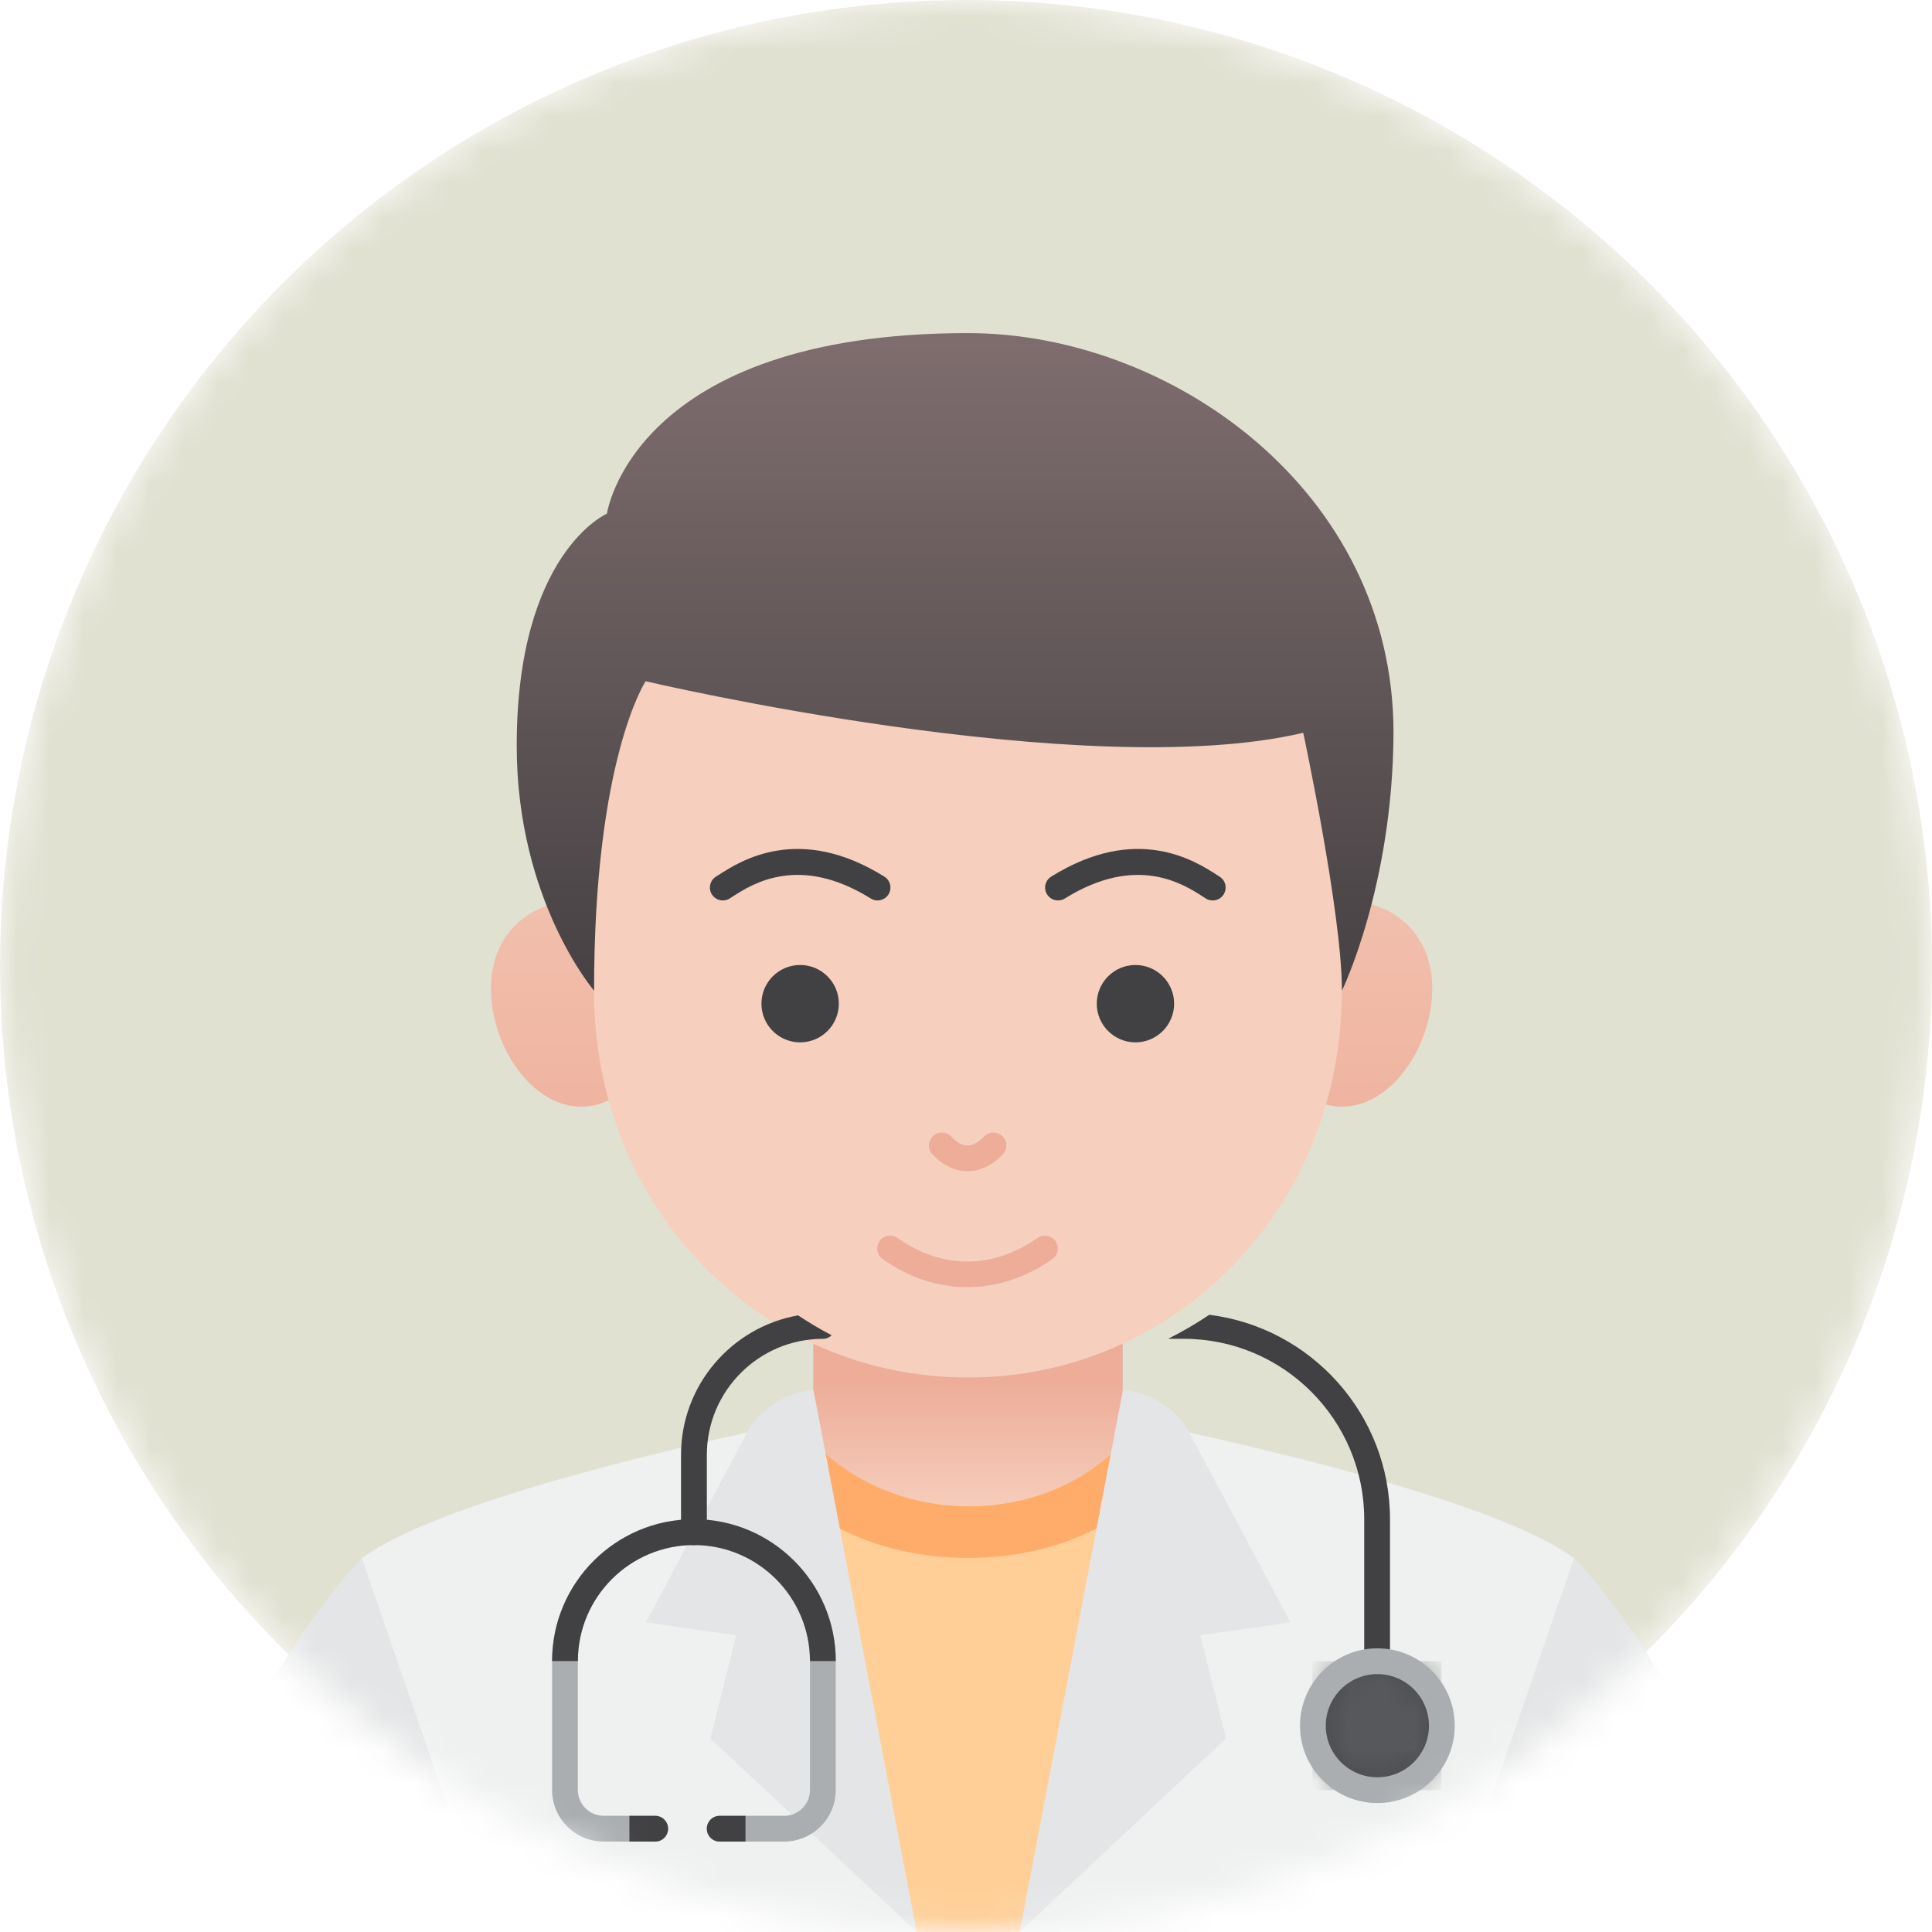 <svg width="58" height="58" viewBox="0 0 58 58" fill="none" xmlns="http://www.w3.org/2000/svg">
<mask id="mask0_13419_77537" style="mask-type:alpha" maskUnits="userSpaceOnUse" x="0" y="0" width="58" height="58">
<circle cx="29" cy="29" r="29" fill="#E1E1D2"/>
</mask>
<g mask="url(#mask0_13419_77537)">
<circle cx="29" cy="29" r="29" fill="#E1E1D2"/>
<path d="M24.414 38.645H33.704V46.773H24.414V38.645Z" fill="url(#paint0_linear_13419_77537)"/>
<path d="M24.414 43.286C25.474 44.414 27.16 45.221 29.059 45.221C31.002 45.221 32.65 44.458 33.704 43.286V57.995H29.059H24.414V43.286Z" fill="url(#paint1_linear_13419_77537)"/>
<path d="M24.417 43.286C25.477 44.414 27.163 45.221 29.062 45.221C31.005 45.221 32.654 44.458 33.708 43.286C34.136 43.381 34.667 43.509 35.266 43.663C34.365 45.471 31.932 46.77 29.062 46.77C26.193 46.77 23.76 45.471 22.859 43.663C23.458 43.509 23.988 43.381 24.417 43.286Z" fill="url(#paint2_linear_13419_77537)"/>
<path d="M17.837 47.547L10.869 46.773C10.869 46.773 6.998 50.644 5.062 57.998H17.837V47.547Z" fill="url(#paint3_linear_13419_77537)"/>
<path d="M22.863 42.905C20.104 43.517 13.151 45.098 10.863 46.776L14.734 58.001H27.508L22.863 42.905Z" fill="url(#paint4_linear_13419_77537)"/>
<path d="M40.289 47.547L47.257 46.773C47.257 46.773 51.128 50.644 53.063 57.998H40.289V47.547Z" fill="url(#paint5_linear_13419_77537)"/>
<path d="M35.255 42.905C38.014 43.517 44.966 45.098 47.254 46.776L43.383 58.001H30.609L35.255 42.905Z" fill="url(#paint6_linear_13419_77537)"/>
<path d="M42.997 29.684C42.997 31.394 41.784 33.223 40.288 33.223C38.791 33.223 37.578 31.394 37.578 29.684C37.578 27.974 38.791 27.03 40.288 27.03C41.784 27.03 42.997 27.974 42.997 29.684Z" fill="url(#paint7_linear_13419_77537)"/>
<path d="M20.158 29.684C20.158 31.394 18.944 33.223 17.448 33.223C15.951 33.223 14.738 31.394 14.738 29.684C14.738 27.974 15.951 27.03 17.448 27.03C18.944 27.03 20.158 27.974 20.158 29.684Z" fill="url(#paint8_linear_13419_77537)"/>
<path d="M38.735 20.065H19.38C18.514 20.276 17.832 21.109 17.832 22.001V29.745C17.832 36.322 22.864 41.354 29.058 41.354C35.251 41.354 40.283 36.322 40.283 29.745V22.001C40.283 21.107 39.605 20.273 38.735 20.065Z" fill="url(#paint9_linear_13419_77537)"/>
<path d="M29.06 10C35.132 10 41.834 14.718 41.834 21.999C41.814 26.61 40.286 29.74 40.286 29.74C40.286 27.418 39.124 21.999 39.124 21.999C32.544 23.547 19.383 20.451 19.383 20.451C19.383 20.451 17.834 22.773 17.834 29.74C17.834 29.74 15.512 27.031 15.512 22.386C15.512 16.594 18.221 15.419 18.221 15.419C18.221 15.419 18.995 10 29.06 10Z" fill="url(#paint10_linear_13419_77537)"/>
<path d="M29.039 38.642C28.164 38.642 27.292 38.36 26.499 37.798C26.325 37.674 26.284 37.432 26.407 37.258C26.531 37.083 26.773 37.043 26.948 37.166C28.273 38.108 29.803 38.108 31.146 37.165C31.321 37.042 31.563 37.085 31.686 37.26C31.808 37.434 31.766 37.676 31.591 37.799C30.789 38.361 29.913 38.642 29.039 38.642Z" fill="url(#paint11_linear_13419_77537)"/>
<path d="M24.021 31.292C24.662 31.292 25.182 30.772 25.182 30.131C25.182 29.49 24.662 28.97 24.021 28.97C23.379 28.97 22.859 29.49 22.859 30.131C22.859 30.772 23.379 31.292 24.021 31.292Z" fill="url(#paint12_linear_13419_77537)"/>
<path d="M34.087 31.292C34.728 31.292 35.248 30.772 35.248 30.131C35.248 29.49 34.728 28.97 34.087 28.97C33.446 28.97 32.926 29.49 32.926 30.131C32.926 30.772 33.446 31.292 34.087 31.292Z" fill="url(#paint13_linear_13419_77537)"/>
<path d="M26.344 27.032C26.274 27.032 26.204 27.013 26.14 26.973C23.988 25.634 22.586 26.535 21.988 26.92L21.907 26.972C21.726 27.086 21.487 27.032 21.372 26.852C21.258 26.671 21.312 26.432 21.493 26.318L21.57 26.269C22.229 25.844 23.983 24.718 26.549 26.317C26.731 26.43 26.786 26.668 26.673 26.85C26.6 26.967 26.474 27.032 26.344 27.032Z" fill="url(#paint14_linear_13419_77537)"/>
<path d="M31.763 27.032C31.633 27.032 31.507 26.968 31.434 26.85C31.321 26.668 31.376 26.429 31.558 26.317C34.125 24.717 35.878 25.845 36.538 26.269L36.614 26.318C36.795 26.432 36.848 26.671 36.734 26.852C36.62 27.033 36.381 27.087 36.2 26.973L36.119 26.921C35.521 26.536 34.118 25.634 31.967 26.974C31.903 27.013 31.833 27.032 31.763 27.032Z" fill="url(#paint15_linear_13419_77537)"/>
<path d="M29.047 35.161C29.046 35.161 29.045 35.161 29.044 35.161C28.667 35.161 28.303 34.985 27.991 34.652C27.845 34.496 27.853 34.251 28.009 34.105C28.165 33.959 28.41 33.967 28.556 34.123C28.669 34.243 28.846 34.387 29.046 34.387H29.047C29.248 34.387 29.426 34.243 29.541 34.121C29.688 33.966 29.933 33.959 30.088 34.106C30.243 34.252 30.251 34.497 30.104 34.653C29.79 34.986 29.424 35.161 29.047 35.161Z" fill="url(#paint16_linear_13419_77537)"/>
<path d="M24.423 41.738L27.52 57.995L21.326 52.189L22.1 49.093L19.391 48.705L22.487 42.899C22.802 42.331 23.697 41.739 24.423 41.738Z" fill="url(#paint17_linear_13419_77537)"/>
<path d="M33.71 41.738L30.613 57.995L36.807 52.189L36.033 49.093L38.742 48.705L35.645 42.899C35.331 42.331 34.436 41.739 33.71 41.738Z" fill="url(#paint18_linear_13419_77537)"/>
<path d="M23.542 55.285H21.606C21.393 55.285 21.219 55.112 21.219 54.898C21.219 54.684 21.393 54.511 21.606 54.511H23.542C23.969 54.511 24.316 54.164 24.316 53.737V49.866C24.316 47.945 22.753 46.383 20.832 46.383C18.912 46.383 17.348 47.945 17.348 49.866V53.737C17.348 54.164 17.696 54.511 18.123 54.511H19.671C19.885 54.511 20.058 54.684 20.058 54.898C20.058 55.112 19.885 55.285 19.671 55.285H18.123C17.269 55.285 16.574 54.591 16.574 53.737V49.866C16.574 47.519 18.485 45.608 20.832 45.608C23.18 45.608 25.09 47.519 25.09 49.866V53.737C25.09 54.591 24.396 55.285 23.542 55.285Z" fill="url(#paint19_linear_13419_77537)"/>
<path d="M20.832 45.608C18.485 45.608 16.574 47.519 16.574 49.866H17.348C17.348 47.945 18.912 46.383 20.832 46.383C22.753 46.383 24.316 47.945 24.316 49.866H25.09C25.09 47.519 23.18 45.608 20.832 45.608Z" fill="url(#paint20_linear_13419_77537)"/>
<path d="M19.669 54.512H18.895V55.286H19.669C19.882 55.286 20.056 55.113 20.056 54.899C20.056 54.685 19.882 54.512 19.669 54.512Z" fill="url(#paint21_linear_13419_77537)"/>
<path d="M21.606 54.512H22.38V55.286H21.606C21.392 55.286 21.219 55.113 21.219 54.899C21.219 54.685 21.392 54.512 21.606 54.512Z" fill="url(#paint22_linear_13419_77537)"/>
<path d="M36.304 39.471C35.908 39.737 35.495 39.978 35.066 40.192H35.536C38.524 40.192 40.955 42.623 40.955 45.611V50.256C40.955 50.47 41.129 50.643 41.342 50.643C41.556 50.643 41.729 50.47 41.729 50.256V45.611C41.729 42.457 39.357 39.851 36.304 39.471Z" fill="url(#paint23_linear_13419_77537)"/>
<path d="M23.96 39.488C21.966 39.841 20.445 41.583 20.445 43.677V45.999C20.445 46.213 20.619 46.386 20.832 46.386C21.046 46.386 21.22 46.213 21.22 45.999V43.677C21.22 41.756 22.783 40.193 24.703 40.193C24.806 40.193 24.898 40.152 24.967 40.086C24.621 39.904 24.285 39.705 23.96 39.488Z" fill="url(#paint24_linear_13419_77537)"/>
<path d="M41.346 53.739C42.414 53.739 43.281 52.872 43.281 51.803C43.281 50.735 42.414 49.868 41.346 49.868C40.277 49.868 39.41 50.735 39.41 51.803C39.41 52.872 40.277 53.739 41.346 53.739Z" fill="url(#paint25_linear_13419_77537)"/>
<path d="M41.342 53.741C42.411 53.741 43.277 52.874 43.277 51.805C43.277 50.737 42.411 49.87 41.342 49.87C40.273 49.87 39.406 50.737 39.406 51.805C39.406 52.874 40.273 53.741 41.342 53.741Z" fill="url(#paint26_linear_13419_77537)"/>
<mask id="mask1_13419_77537" style="mask-type:luminance" maskUnits="userSpaceOnUse" x="39" y="49" width="5" height="5">
<path d="M41.334 53.741C42.403 53.741 43.269 52.874 43.269 51.805C43.269 50.737 42.403 49.87 41.334 49.87C40.265 49.87 39.398 50.737 39.398 51.805C39.398 52.874 40.265 53.741 41.334 53.741Z" fill="white"/>
</mask>
<g mask="url(#mask1_13419_77537)">
<path d="M39.402 49.87H43.273V53.741H39.402V49.87Z" fill="url(#paint27_linear_13419_77537)"/>
</g>
<path d="M41.35 54.129C40.069 54.129 39.027 53.088 39.027 51.807C39.027 50.526 40.069 49.484 41.35 49.484C42.631 49.484 43.672 50.526 43.672 51.807C43.672 53.088 42.631 54.129 41.35 54.129ZM41.35 50.258C40.496 50.258 39.801 50.953 39.801 51.807C39.801 52.661 40.496 53.355 41.35 53.355C42.204 53.355 42.898 52.661 42.898 51.807C42.898 50.953 42.204 50.258 41.35 50.258Z" fill="url(#paint28_linear_13419_77537)"/>
</g>
<defs>
<linearGradient id="paint0_linear_13419_77537" x1="29.059" y1="45.547" x2="29.059" y2="41.483" gradientUnits="userSpaceOnUse">
<stop stop-color="#F6CFBE"/>
<stop offset="1" stop-color="#EDAD99"/>
</linearGradient>
<linearGradient id="paint1_linear_13419_77537" x1="28.732" y1="38.362" x2="28.631" y2="34.571" gradientUnits="userSpaceOnUse">
<stop stop-color="#FFCF97"/>
<stop offset="1" stop-color="#FFAC6A"/>
</linearGradient>
<linearGradient id="paint2_linear_13419_77537" x1="29.885" y1="29.825" x2="29.498" y2="36.341" gradientUnits="userSpaceOnUse">
<stop stop-color="#FFCF97"/>
<stop offset="1" stop-color="#FFAC6A"/>
</linearGradient>
<linearGradient id="paint3_linear_13419_77537" x1="10.382" y1="68.264" x2="11.705" y2="55.546" gradientUnits="userSpaceOnUse">
<stop stop-color="#EFF0F0"/>
<stop offset="1" stop-color="#E4E5E6"/>
</linearGradient>
<linearGradient id="paint4_linear_13419_77537" x1="17.674" y1="65.384" x2="16.458" y2="75.847" gradientUnits="userSpaceOnUse">
<stop stop-color="#EFF0F0"/>
<stop offset="1" stop-color="#E4E5E6"/>
</linearGradient>
<linearGradient id="paint5_linear_13419_77537" x1="47.744" y1="68.264" x2="46.421" y2="55.546" gradientUnits="userSpaceOnUse">
<stop stop-color="#EFF0F0"/>
<stop offset="1" stop-color="#E4E5E6"/>
</linearGradient>
<linearGradient id="paint6_linear_13419_77537" x1="40.443" y1="65.384" x2="41.66" y2="75.847" gradientUnits="userSpaceOnUse">
<stop stop-color="#EFF0F0"/>
<stop offset="1" stop-color="#E4E5E6"/>
</linearGradient>
<linearGradient id="paint7_linear_13419_77537" x1="40.288" y1="18.386" x2="40.288" y2="37.226" gradientUnits="userSpaceOnUse">
<stop stop-color="#F6CFBE"/>
<stop offset="1" stop-color="#EDAD99"/>
</linearGradient>
<linearGradient id="paint8_linear_13419_77537" x1="17.448" y1="18.386" x2="17.448" y2="37.226" gradientUnits="userSpaceOnUse">
<stop stop-color="#F6CFBE"/>
<stop offset="1" stop-color="#EDAD99"/>
</linearGradient>
<linearGradient id="paint9_linear_13419_77537" x1="30.938" y1="16.648" x2="32.002" y2="11.132" gradientUnits="userSpaceOnUse">
<stop stop-color="#F6CFBE"/>
<stop offset="1" stop-color="#EDAD99"/>
</linearGradient>
<linearGradient id="paint10_linear_13419_77537" x1="28.673" y1="2.549" x2="28.673" y2="34.752" gradientUnits="userSpaceOnUse">
<stop stop-color="#957E7F"/>
<stop offset="1" stop-color="#373638"/>
</linearGradient>
<linearGradient id="paint11_linear_13419_77537" x1="29.515" y1="30.451" x2="29.321" y2="33.355" gradientUnits="userSpaceOnUse">
<stop stop-color="#F6CFBE"/>
<stop offset="1" stop-color="#EDAD99"/>
</linearGradient>
<linearGradient id="paint12_linear_13419_77537" x1="23.926" y1="42.711" x2="23.975" y2="36.276" gradientUnits="userSpaceOnUse">
<stop stop-color="#58595B"/>
<stop offset="1" stop-color="#414042"/>
</linearGradient>
<linearGradient id="paint13_linear_13419_77537" x1="33.992" y1="42.768" x2="34.041" y2="36.333" gradientUnits="userSpaceOnUse">
<stop stop-color="#58595B"/>
<stop offset="1" stop-color="#414042"/>
</linearGradient>
<linearGradient id="paint14_linear_13419_77537" x1="23.867" y1="47.291" x2="23.931" y2="38.712" gradientUnits="userSpaceOnUse">
<stop stop-color="#58595B"/>
<stop offset="1" stop-color="#414042"/>
</linearGradient>
<linearGradient id="paint15_linear_13419_77537" x1="33.929" y1="47.367" x2="33.993" y2="38.787" gradientUnits="userSpaceOnUse">
<stop stop-color="#58595B"/>
<stop offset="1" stop-color="#414042"/>
</linearGradient>
<linearGradient id="paint16_linear_13419_77537" x1="20.132" y1="36.336" x2="23.205" y2="35.706" gradientUnits="userSpaceOnUse">
<stop stop-color="#F6CFBE"/>
<stop offset="1" stop-color="#EDAD99"/>
</linearGradient>
<linearGradient id="paint17_linear_13419_77537" x1="27.478" y1="70.6" x2="26.712" y2="67.11" gradientUnits="userSpaceOnUse">
<stop stop-color="#EFF0F0"/>
<stop offset="1" stop-color="#E4E5E6"/>
</linearGradient>
<linearGradient id="paint18_linear_13419_77537" x1="30.655" y1="70.6" x2="31.421" y2="67.11" gradientUnits="userSpaceOnUse">
<stop stop-color="#EFF0F0"/>
<stop offset="1" stop-color="#E4E5E6"/>
</linearGradient>
<linearGradient id="paint19_linear_13419_77537" x1="21.402" y1="58.355" x2="21.315" y2="57.341" gradientUnits="userSpaceOnUse">
<stop stop-color="#D0D3D3"/>
<stop offset="1" stop-color="#AAAEB1"/>
</linearGradient>
<linearGradient id="paint20_linear_13419_77537" x1="19.528" y1="39.296" x2="19.625" y2="40.07" gradientUnits="userSpaceOnUse">
<stop stop-color="#58595B"/>
<stop offset="1" stop-color="#414042"/>
</linearGradient>
<linearGradient id="paint21_linear_13419_77537" x1="19.515" y1="55.545" x2="19.508" y2="55.459" gradientUnits="userSpaceOnUse">
<stop stop-color="#58595B"/>
<stop offset="1" stop-color="#414042"/>
</linearGradient>
<linearGradient id="paint22_linear_13419_77537" x1="21.759" y1="55.545" x2="21.767" y2="55.459" gradientUnits="userSpaceOnUse">
<stop stop-color="#58595B"/>
<stop offset="1" stop-color="#414042"/>
</linearGradient>
<linearGradient id="paint23_linear_13419_77537" x1="37.688" y1="37.028" x2="37.785" y2="37.803" gradientUnits="userSpaceOnUse">
<stop stop-color="#58595B"/>
<stop offset="1" stop-color="#414042"/>
</linearGradient>
<linearGradient id="paint24_linear_13419_77537" x1="22.195" y1="38.967" x2="22.292" y2="39.741" gradientUnits="userSpaceOnUse">
<stop stop-color="#58595B"/>
<stop offset="1" stop-color="#414042"/>
</linearGradient>
<linearGradient id="paint25_linear_13419_77537" x1="45.283" y1="53.2" x2="46.22" y2="53.533" gradientUnits="userSpaceOnUse">
<stop stop-color="#6C6F73"/>
<stop offset="1" stop-color="#56585B"/>
</linearGradient>
<linearGradient id="paint26_linear_13419_77537" x1="33.774" y1="50.799" x2="36.806" y2="51.203" gradientUnits="userSpaceOnUse">
<stop offset="1" stop-color="#414042"/>
</linearGradient>
<linearGradient id="paint27_linear_13419_77537" x1="33.77" y1="50.799" x2="36.802" y2="51.203" gradientUnits="userSpaceOnUse">
<stop stop-color="#6C6F73"/>
<stop offset="1" stop-color="#56585B"/>
</linearGradient>
<linearGradient id="paint28_linear_13419_77537" x1="33.782" y1="50.8" x2="36.814" y2="51.204" gradientUnits="userSpaceOnUse">
<stop stop-color="#D0D3D3"/>
<stop offset="1" stop-color="#AAAEB1"/>
</linearGradient>
</defs>
</svg>
